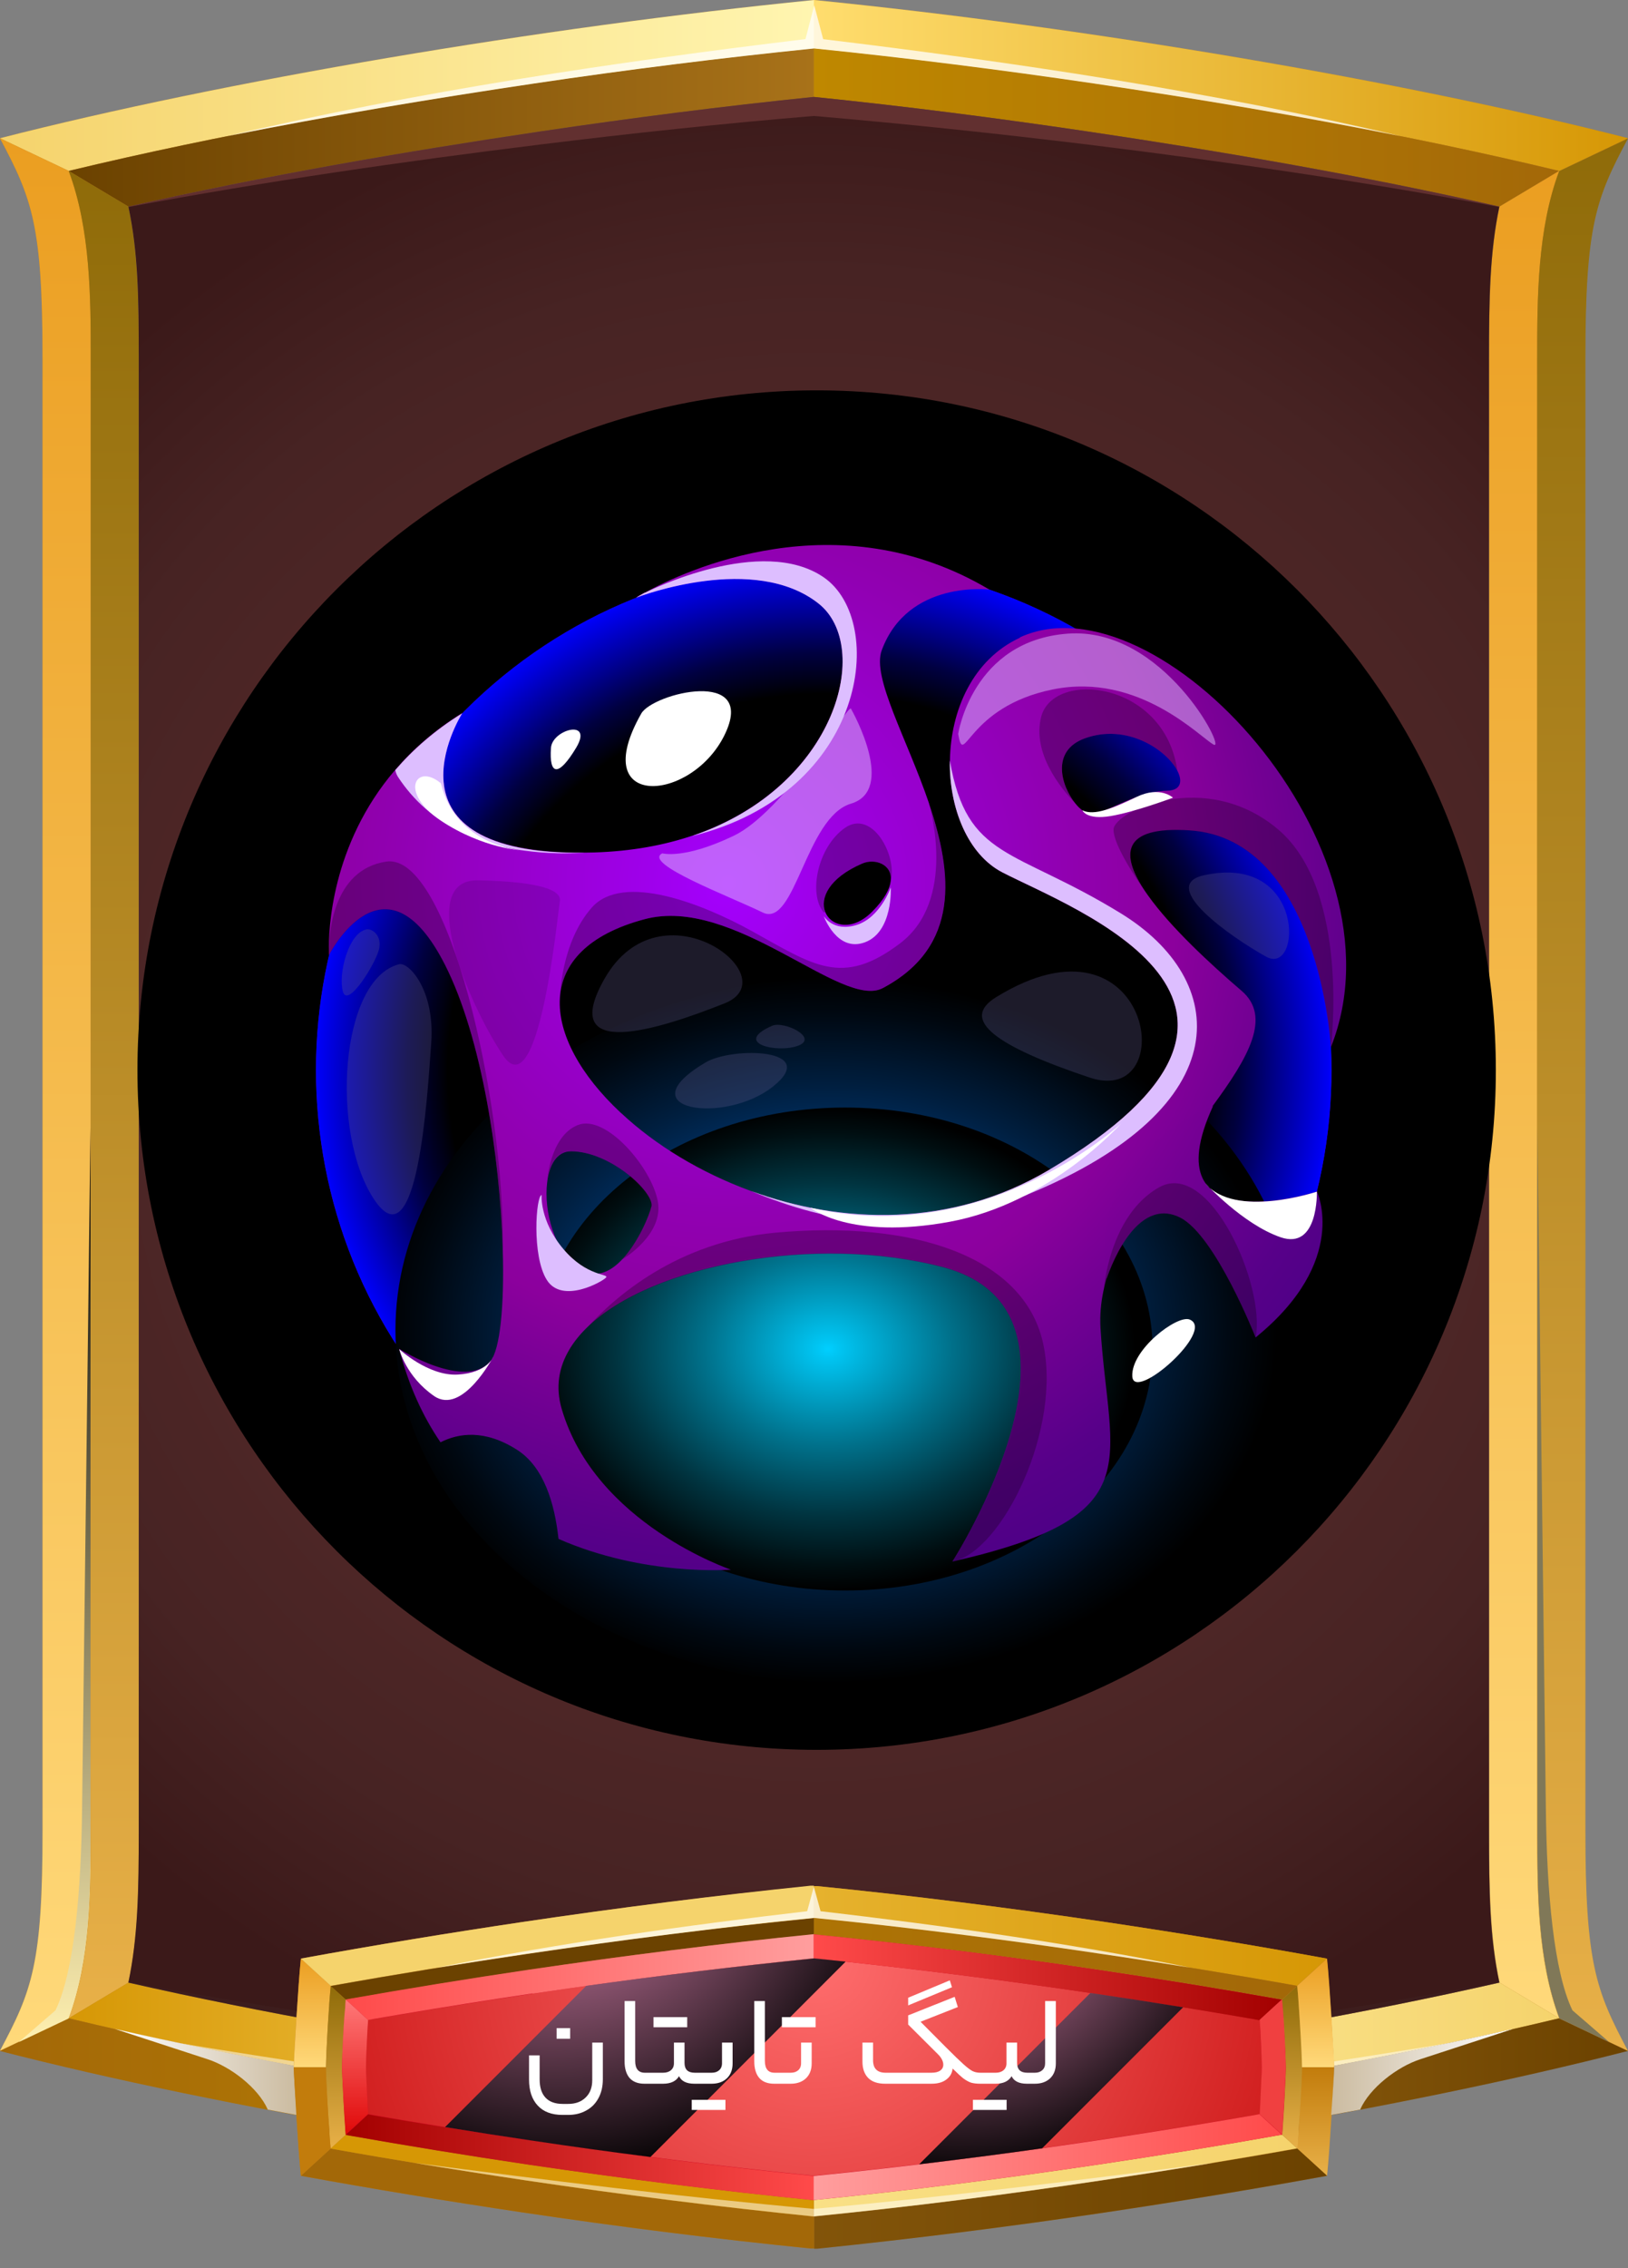 <svg width="51" height="71" viewBox="0 0 51 71" fill="none" xmlns="http://www.w3.org/2000/svg">
<rect x="0" y="0" width="51" height="71" fill="#808080" stroke="none"/>
<g clip-path="url(#clip0_745_9965)">
<g clip-path="url(#clip1_745_9965)">
<path fill-rule="evenodd" clip-rule="evenodd" d="M4.022 6.467C4.326 7.889 4.347 9.318 4.347 11.242V57.284C4.347 59.208 4.32 60.637 4.022 62.059C8.288 63.027 12.656 63.779 16.949 64.415C19.787 64.835 22.638 65.201 25.496 65.492C28.353 65.201 31.204 64.835 34.042 64.415C38.335 63.779 42.703 63.027 46.97 62.059C46.665 60.637 46.645 59.208 46.645 57.284V11.242C46.645 9.318 46.672 7.889 46.97 6.467C42.703 5.499 38.335 4.747 34.042 4.111C31.204 3.691 28.353 3.325 25.496 3.034C22.638 3.325 19.787 3.691 16.949 4.111C12.656 4.747 8.288 5.499 4.022 6.467ZM-0.001 4.327C7.001 2.533 16.929 0.853 25.496 0C34.062 0.853 43.997 2.533 50.992 4.327C49.983 6.223 49.658 7.056 49.658 11.235V57.284C49.658 61.469 49.983 62.303 50.992 64.192C43.99 65.993 34.056 67.666 25.496 68.519C16.929 67.666 6.995 65.987 -0.001 64.192C1.008 62.296 1.333 61.463 1.333 57.284V11.242C1.333 7.056 1.008 6.223 -0.001 4.334V4.327Z" fill="#BA7D24"/>
<path fill-rule="evenodd" clip-rule="evenodd" d="M2.153 5.35C6.94 4.199 11.884 3.332 16.733 2.614C19.645 2.181 22.57 1.815 25.502 1.517V0C16.929 0.853 7.001 2.533 -0.001 4.327L2.153 5.35Z" fill="url(#paint0_linear_745_9965)"/>
<path fill-rule="evenodd" clip-rule="evenodd" d="M16.733 2.614C11.884 3.332 6.947 4.199 2.152 5.35L4.021 6.467C8.288 5.499 12.656 4.747 16.949 4.111C19.787 3.691 22.638 3.325 25.495 3.034V1.517C22.563 1.815 19.638 2.187 16.726 2.614H16.733Z" fill="url(#paint1_linear_745_9965)"/>
<path fill-rule="evenodd" clip-rule="evenodd" d="M25.496 1.517C28.428 1.815 31.354 2.187 34.266 2.614C39.115 3.332 44.051 4.199 48.846 5.35L50.999 4.327C43.997 2.533 34.063 0.853 25.496 0V1.517Z" fill="url(#paint2_linear_745_9965)"/>
<path fill-rule="evenodd" clip-rule="evenodd" d="M34.266 2.614C31.354 2.18 28.428 1.815 25.496 1.517V3.034C28.354 3.325 31.205 3.691 34.042 4.111C38.336 4.747 42.704 5.499 46.97 6.467L48.839 5.35C44.051 4.199 39.108 3.332 34.259 2.614H34.266Z" fill="url(#paint3_linear_745_9965)"/>
<path fill-rule="evenodd" clip-rule="evenodd" d="M46.976 6.467C46.672 7.889 46.651 9.318 46.651 11.242V57.284C46.651 59.208 46.678 60.636 46.976 62.059L48.846 63.176C48.161 61.348 48.155 59.214 48.155 57.284V11.242C48.155 9.318 48.155 7.178 48.846 5.35L46.976 6.467Z" fill="url(#paint4_linear_745_9965)"/>
<path fill-rule="evenodd" clip-rule="evenodd" d="M48.846 5.35C48.162 7.178 48.155 9.311 48.155 11.241V57.284C48.155 59.208 48.155 61.347 48.846 63.176L50.999 64.198C49.99 62.302 49.665 61.469 49.665 57.291V11.241C49.665 7.056 49.99 6.223 50.999 4.334L48.846 5.357V5.35Z" fill="url(#paint5_linear_745_9965)"/>
<path fill-rule="evenodd" clip-rule="evenodd" d="M2.843 11.241C2.843 9.318 2.843 7.178 2.153 5.35L-0.001 4.327C1.008 6.223 1.333 7.056 1.333 11.235V57.284C1.333 61.469 1.008 62.302 -0.001 64.192L2.153 63.169C2.837 61.341 2.843 59.208 2.843 57.278V11.241Z" fill="url(#paint6_linear_745_9965)"/>
<path fill-rule="evenodd" clip-rule="evenodd" d="M2.152 5.35C2.836 7.178 2.843 9.311 2.843 11.242V57.284C2.843 59.208 2.843 61.348 2.152 63.176L4.021 62.059C4.326 60.636 4.346 59.208 4.346 57.284V11.242C4.346 9.318 4.319 7.889 4.021 6.467L2.152 5.35Z" fill="url(#paint7_linear_745_9965)"/>
<path fill-rule="evenodd" clip-rule="evenodd" d="M16.949 64.415C12.656 63.779 8.288 63.027 4.021 62.059L2.152 63.176C6.94 64.327 11.884 65.194 16.733 65.912C19.644 66.345 22.57 66.711 25.502 67.009V65.492C22.644 65.201 19.793 64.835 16.956 64.415H16.949Z" fill="url(#paint8_linear_745_9965)"/>
<path fill-rule="evenodd" clip-rule="evenodd" d="M16.733 65.912C11.884 65.194 6.947 64.327 2.153 63.176L-0.001 64.199C7.001 66 16.929 67.673 25.496 68.526V67.009C22.563 66.711 19.638 66.339 16.726 65.912H16.733Z" fill="url(#paint9_linear_745_9965)"/>
<path fill-rule="evenodd" clip-rule="evenodd" d="M25.496 65.492V67.009C28.428 66.711 31.354 66.338 34.266 65.912C39.115 65.194 44.051 64.327 48.846 63.176L46.977 62.059C42.711 63.027 38.343 63.779 34.049 64.415C31.212 64.835 28.361 65.201 25.503 65.492H25.496Z" fill="url(#paint10_linear_745_9965)"/>
<path fill-rule="evenodd" clip-rule="evenodd" d="M34.266 65.912C31.354 66.345 28.428 66.711 25.496 67.009V68.526C34.063 67.673 43.997 65.993 50.993 64.199L48.839 63.176C44.051 64.327 39.108 65.194 34.259 65.912H34.266Z" fill="url(#paint11_linear_745_9965)"/>
<path fill-rule="evenodd" clip-rule="evenodd" d="M25.495 65.492C28.353 65.201 31.204 64.835 34.042 64.415C38.335 63.779 42.703 63.027 46.97 62.059C46.665 60.637 46.645 59.208 46.645 57.285V11.242C46.645 9.318 46.672 7.889 46.97 6.467C42.703 5.499 38.335 4.747 34.042 4.111C31.204 3.691 28.353 3.325 25.495 3.034C22.638 3.325 19.787 3.691 16.949 4.111C12.656 4.747 8.288 5.499 4.021 6.467C4.326 7.889 4.347 9.318 4.347 11.242V57.285C4.347 59.208 4.319 60.637 4.021 62.059C8.288 63.027 12.656 63.779 16.949 64.415C19.787 64.835 22.638 65.201 25.495 65.492Z" fill="url(#paint12_radial_745_9965)"/>
<g style="mix-blend-mode:screen" opacity="0.5">
<path fill-rule="evenodd" clip-rule="evenodd" d="M34.069 4.524C38.356 5.052 42.71 5.675 46.97 6.481V6.467C42.703 5.499 38.342 4.747 34.042 4.111C31.204 3.691 28.353 3.325 25.495 3.034C22.638 3.325 19.787 3.691 16.949 4.111C12.656 4.747 8.288 5.499 4.021 6.467V6.481C8.281 5.682 12.636 5.052 16.922 4.524C19.773 4.172 22.631 3.867 25.495 3.63C28.36 3.874 31.218 4.178 34.069 4.524Z" fill="#874645"/>
</g>
<g style="mix-blend-mode:color-burn" opacity="0.2">
<path fill-rule="evenodd" clip-rule="evenodd" d="M34.069 63.996C38.356 63.468 42.71 62.844 46.97 62.039V62.052C42.703 63.02 38.342 63.772 34.042 64.409C31.204 64.829 28.353 65.194 25.495 65.486C22.638 65.194 19.787 64.829 16.949 64.409C12.656 63.772 8.288 63.02 4.021 62.052V62.039C8.281 62.838 12.636 63.468 16.922 63.996C19.773 64.348 22.631 64.653 25.495 64.89C28.36 64.646 31.218 64.341 34.069 63.996Z" fill="#482F2E"/>
</g>
<g style="mix-blend-mode:screen" opacity="0.75">
<path fill-rule="evenodd" clip-rule="evenodd" d="M25.218 1.226C19.326 1.937 13.042 2.864 7.137 4.259C10.326 3.623 13.55 3.088 16.733 2.614C19.645 2.18 22.57 1.815 25.502 1.517C28.435 1.815 31.36 2.187 34.272 2.614C37.455 3.081 40.672 3.623 43.868 4.259C37.963 2.864 31.678 1.937 25.787 1.226C25.692 0.873 25.604 0.521 25.509 0.169C25.414 0.521 25.326 0.873 25.232 1.226H25.218Z" fill="white"/>
</g>
<g style="mix-blend-mode:screen" opacity="0.5">
<path fill-rule="evenodd" clip-rule="evenodd" d="M25.496 66.508C19.212 66 11.979 65.004 5.546 63.941C9.257 64.727 13.015 65.363 16.727 65.912C19.639 66.345 22.564 66.711 25.496 67.009C28.428 66.711 31.354 66.338 34.266 65.912C37.977 65.363 41.736 64.727 45.447 63.941C39.013 65.011 31.787 66.007 25.496 66.508Z" fill="white"/>
</g>
<path style="mix-blend-mode:screen" fill-rule="evenodd" clip-rule="evenodd" d="M2.572 56.553C2.545 59.235 2.322 61.72 1.739 62.926L0.588 63.921L2.145 63.183C2.829 61.355 2.836 59.221 2.836 57.291V35.289L2.572 56.553Z" fill="url(#paint13_linear_745_9965)"/>
<path style="mix-blend-mode:screen" fill-rule="evenodd" clip-rule="evenodd" d="M48.426 56.553C48.453 59.235 48.677 61.72 49.259 62.926L50.41 63.921L48.853 63.183C48.169 61.355 48.162 59.221 48.162 57.291V35.289L48.426 56.553Z" fill="url(#paint14_linear_745_9965)"/>
<path fill-rule="evenodd" clip-rule="evenodd" d="M9.426 61.307C11.728 60.887 14.044 60.508 16.36 60.163C19.36 59.722 22.374 59.336 25.394 59.038H25.597C28.617 59.343 31.631 59.722 34.631 60.163C36.947 60.508 39.263 60.887 41.566 61.307C41.647 62.072 41.789 64.497 41.789 64.707C41.789 64.916 41.647 67.341 41.566 68.106C39.263 68.526 36.947 68.905 34.631 69.251C31.631 69.698 28.617 70.077 25.597 70.381H25.394C22.374 70.077 19.36 69.698 16.36 69.251C14.044 68.905 11.728 68.526 9.426 68.106C9.344 67.341 9.202 64.916 9.202 64.707C9.202 64.497 9.344 62.072 9.426 61.307Z" fill="#BA7D24"/>
<path fill-rule="evenodd" clip-rule="evenodd" d="M40.164 66.82C40.164 66.752 40.178 66.684 40.178 66.616C40.218 66.108 40.273 65.221 40.279 64.713C40.273 64.199 40.212 63.305 40.178 62.797C40.178 62.729 40.164 62.661 40.164 62.594C38.255 62.255 36.331 61.944 34.408 61.659C31.449 61.219 28.476 60.847 25.496 60.549C22.517 60.847 19.544 61.226 16.584 61.659C14.661 61.944 12.745 62.255 10.828 62.594C10.828 62.661 10.815 62.729 10.815 62.797C10.774 63.305 10.72 64.192 10.713 64.707C10.72 65.221 10.781 66.115 10.815 66.623C10.815 66.691 10.828 66.758 10.828 66.826C12.738 67.165 14.661 67.476 16.584 67.761C19.544 68.201 22.517 68.573 25.496 68.871C28.476 68.573 31.449 68.194 34.408 67.761C36.331 67.476 38.248 67.165 40.164 66.826V66.82Z" fill="#CE0921"/>
<path fill-rule="evenodd" clip-rule="evenodd" d="M25.495 61.3C22.55 61.598 19.617 61.971 16.692 62.404C14.972 62.661 13.252 62.932 11.532 63.23C11.498 63.596 11.471 64.334 11.464 64.7C11.471 65.066 11.505 65.811 11.532 66.176C13.245 66.474 14.965 66.752 16.692 67.002C19.617 67.436 22.556 67.808 25.495 68.106C28.441 67.808 31.374 67.436 34.299 67.002C36.019 66.745 37.739 66.474 39.459 66.176C39.493 65.811 39.52 65.072 39.527 64.707C39.52 64.341 39.486 63.596 39.459 63.23C37.746 62.932 36.026 62.655 34.299 62.404C31.374 61.971 28.441 61.598 25.495 61.3Z" fill="url(#paint15_radial_745_9965)"/>
<path fill-rule="evenodd" clip-rule="evenodd" d="M10.211 64.7C10.218 64.199 10.279 63.264 10.313 62.756C10.326 62.56 10.34 62.357 10.36 62.16L9.426 61.307C9.344 62.072 9.202 64.497 9.202 64.707H10.211V64.7Z" fill="url(#paint16_linear_745_9965)"/>
<path fill-rule="evenodd" clip-rule="evenodd" d="M10.36 62.16C12.405 61.795 14.457 61.463 16.509 61.158C19.496 60.718 22.496 60.339 25.496 60.034V59.025H25.394C22.374 59.336 19.36 59.716 16.36 60.163C14.044 60.508 11.728 60.887 9.426 61.307L10.36 62.16Z" fill="url(#paint17_linear_745_9965)"/>
<path fill-rule="evenodd" clip-rule="evenodd" d="M25.496 60.034C28.503 60.332 31.496 60.711 34.483 61.158C36.535 61.463 38.586 61.794 40.632 62.16L41.566 61.307C39.264 60.887 36.948 60.508 34.632 60.163C31.631 59.722 28.618 59.336 25.598 59.038H25.496V60.041V60.034Z" fill="url(#paint18_linear_745_9965)"/>
<path fill-rule="evenodd" clip-rule="evenodd" d="M41.796 64.707H40.787C40.78 65.208 40.719 66.149 40.685 66.657C40.672 66.853 40.658 67.05 40.638 67.253L41.572 68.106C41.654 67.341 41.796 64.916 41.796 64.707Z" fill="url(#paint19_linear_745_9965)"/>
<path fill-rule="evenodd" clip-rule="evenodd" d="M40.638 67.253C38.593 67.619 36.541 67.95 34.489 68.255C31.503 68.695 28.503 69.075 25.503 69.379V70.388H25.605C28.625 70.077 31.638 69.698 34.638 69.251C36.954 68.905 39.27 68.526 41.573 68.106L40.638 67.253Z" fill="url(#paint20_linear_745_9965)"/>
<path fill-rule="evenodd" clip-rule="evenodd" d="M25.496 70.388V69.379C22.489 69.081 19.496 68.702 16.509 68.255C14.457 67.95 12.405 67.619 10.36 67.253L9.426 68.106C11.728 68.526 14.044 68.905 16.36 69.251C19.36 69.698 22.374 70.077 25.394 70.382H25.496V70.388Z" fill="url(#paint21_linear_745_9965)"/>
<path fill-rule="evenodd" clip-rule="evenodd" d="M16.584 61.659C19.543 61.219 22.516 60.846 25.496 60.548V60.041C22.489 60.339 19.496 60.718 16.509 61.165C14.457 61.469 12.405 61.801 10.36 62.167L10.834 62.594C12.744 62.255 14.667 61.944 16.591 61.659H16.584Z" fill="url(#paint22_linear_745_9965)"/>
<path fill-rule="evenodd" clip-rule="evenodd" d="M25.496 60.542C28.476 60.84 31.449 61.219 34.408 61.652C36.331 61.937 38.248 62.248 40.164 62.587L40.638 62.16C38.593 61.794 36.541 61.463 34.489 61.158C31.503 60.718 28.503 60.338 25.503 60.034V60.542H25.496Z" fill="url(#paint23_linear_745_9965)"/>
<path fill-rule="evenodd" clip-rule="evenodd" d="M40.205 63.041C40.239 63.474 40.279 64.28 40.286 64.713C40.286 64.788 40.286 64.862 40.279 64.944C40.259 65.377 40.218 66.19 40.184 66.623C40.184 66.691 40.171 66.758 40.171 66.826L40.212 66.86L40.645 67.253C40.658 67.097 40.672 66.934 40.679 66.779V66.664C40.726 66.203 40.773 65.316 40.787 64.856C40.787 64.808 40.787 64.761 40.787 64.72C40.78 64.273 40.733 63.413 40.699 62.959C40.699 62.892 40.685 62.831 40.685 62.763V62.729C40.672 62.539 40.652 62.357 40.638 62.167L40.164 62.594C40.164 62.661 40.178 62.729 40.178 62.797C40.178 62.878 40.191 62.959 40.198 63.041H40.205Z" fill="url(#paint24_linear_745_9965)"/>
<path fill-rule="evenodd" clip-rule="evenodd" d="M40.164 66.819C38.255 67.158 36.331 67.469 34.408 67.754C31.449 68.194 28.476 68.567 25.496 68.865V69.372C28.503 69.074 31.496 68.695 34.483 68.248C36.535 67.944 38.586 67.612 40.632 67.246L40.198 66.853L40.157 66.819H40.164Z" fill="url(#paint25_linear_745_9965)"/>
<path fill-rule="evenodd" clip-rule="evenodd" d="M25.496 68.871C22.516 68.573 19.543 68.194 16.584 67.761C14.661 67.476 12.744 67.165 10.828 66.826L10.787 66.86L10.354 67.253C12.399 67.618 14.451 67.95 16.503 68.255C19.489 68.695 22.489 69.075 25.489 69.379V68.871H25.496Z" fill="url(#paint26_linear_745_9965)"/>
<path fill-rule="evenodd" clip-rule="evenodd" d="M10.794 63.041C10.76 63.474 10.72 64.28 10.713 64.713C10.713 64.788 10.713 64.862 10.72 64.944C10.74 65.377 10.781 66.19 10.815 66.623C10.815 66.691 10.828 66.758 10.828 66.826L10.787 66.86L10.354 67.253C10.341 67.097 10.327 66.934 10.32 66.779V66.664C10.273 66.203 10.226 65.316 10.212 64.856C10.212 64.808 10.212 64.761 10.212 64.72C10.219 64.273 10.266 63.413 10.3 62.959C10.3 62.892 10.313 62.831 10.313 62.763V62.729C10.327 62.539 10.347 62.357 10.361 62.167L10.835 62.594C10.835 62.661 10.821 62.729 10.821 62.797C10.821 62.878 10.808 62.959 10.801 63.041H10.794Z" fill="url(#paint27_linear_745_9965)"/>
<g style="mix-blend-mode:screen" opacity="0.75">
<path fill-rule="evenodd" clip-rule="evenodd" d="M25.496 60.034C26.458 60.129 27.413 60.23 28.374 60.345C30.413 60.582 32.451 60.853 34.483 61.158C35.424 61.293 36.358 61.442 37.293 61.591C33.453 60.812 29.471 60.264 25.706 59.824C25.638 59.566 25.564 59.316 25.496 59.059C25.428 59.316 25.354 59.566 25.286 59.824C21.514 60.264 17.539 60.819 13.699 61.591C14.634 61.442 15.575 61.293 16.51 61.158C18.541 60.86 20.58 60.589 22.618 60.345C23.573 60.23 24.534 60.129 25.496 60.034Z" fill="white"/>
</g>
<path style="mix-blend-mode:multiply" fill-rule="evenodd" clip-rule="evenodd" d="M6.5 64.456C7.231 64.693 8.091 65.357 8.389 66.034C8.694 66.088 8.992 66.149 9.297 66.203C9.243 65.492 9.202 64.815 9.202 64.7C9.202 64.693 9.202 64.673 9.202 64.659C7.319 64.307 5.45 63.928 3.595 63.508L6.5 64.456Z" fill="url(#paint28_linear_745_9965)"/>
<path style="mix-blend-mode:multiply" fill-rule="evenodd" clip-rule="evenodd" d="M44.498 64.456C43.767 64.693 42.907 65.357 42.609 66.034C42.304 66.088 42.006 66.149 41.701 66.203C41.755 65.492 41.796 64.815 41.796 64.7C41.796 64.693 41.796 64.673 41.796 64.659C43.672 64.307 45.548 63.928 47.403 63.508L44.498 64.456Z" fill="url(#paint29_linear_745_9965)"/>
<path fill-rule="evenodd" clip-rule="evenodd" d="M16.693 62.404C19.618 61.971 22.55 61.598 25.496 61.3V60.542C22.517 60.84 19.544 61.219 16.584 61.652C14.661 61.937 12.745 62.248 10.828 62.587L11.106 62.837L11.451 63.156L11.532 63.23L11.709 63.196C12 63.149 12.291 63.095 12.582 63.047C13.95 62.817 15.318 62.6 16.686 62.397L16.693 62.404Z" fill="url(#paint30_linear_745_9965)"/>
<path fill-rule="evenodd" clip-rule="evenodd" d="M25.496 61.3C28.442 61.598 31.374 61.971 34.3 62.404C35.668 62.607 37.035 62.824 38.404 63.054C38.695 63.102 38.986 63.156 39.277 63.203C39.338 63.217 39.399 63.224 39.453 63.237L39.534 63.163L39.88 62.844L40.157 62.594C38.248 62.255 36.325 61.944 34.401 61.659C31.442 61.219 28.469 60.847 25.489 60.549V61.307L25.496 61.3Z" fill="url(#paint31_linear_745_9965)"/>
<path fill-rule="evenodd" clip-rule="evenodd" d="M11.465 64.7C11.471 64.334 11.505 63.596 11.532 63.23L11.451 63.156L11.106 62.837L10.828 62.587C10.828 62.655 10.815 62.722 10.815 62.79C10.815 62.871 10.801 62.953 10.794 63.034C10.76 63.461 10.72 64.266 10.713 64.693C10.713 64.774 10.713 64.856 10.72 64.93C10.74 65.363 10.781 66.176 10.815 66.609C10.815 66.677 10.828 66.745 10.828 66.813L11.532 66.169C11.512 65.925 11.492 65.302 11.478 65.059C11.471 64.937 11.465 64.808 11.465 64.686V64.7Z" fill="url(#paint32_linear_745_9965)"/>
<path fill-rule="evenodd" clip-rule="evenodd" d="M39.46 63.23C39.494 63.596 39.521 64.341 39.528 64.707C39.528 64.828 39.521 64.95 39.514 65.065C39.501 65.309 39.48 65.932 39.46 66.176L40.164 66.819C40.164 66.752 40.178 66.684 40.178 66.616C40.212 66.183 40.252 65.37 40.273 64.937C40.273 64.862 40.273 64.788 40.279 64.707C40.273 64.273 40.232 63.467 40.198 63.034C40.198 62.953 40.185 62.871 40.178 62.79C40.178 62.722 40.164 62.648 40.164 62.58L39.887 62.831L39.541 63.149L39.46 63.223V63.23Z" fill="url(#paint33_linear_745_9965)"/>
<path fill-rule="evenodd" clip-rule="evenodd" d="M16.693 67.009C19.618 67.442 22.55 67.815 25.496 68.113V68.871C22.517 68.573 19.544 68.194 16.584 67.761C14.661 67.476 12.745 67.165 10.828 66.826L11.106 66.576L11.451 66.257L11.532 66.183L11.709 66.217C12 66.264 12.291 66.318 12.582 66.366C13.95 66.596 15.318 66.813 16.686 67.016L16.693 67.009Z" fill="url(#paint34_linear_745_9965)"/>
<path fill-rule="evenodd" clip-rule="evenodd" d="M25.496 68.113C28.442 67.815 31.374 67.442 34.3 67.009C35.668 66.806 37.035 66.589 38.404 66.359C38.695 66.311 38.986 66.257 39.277 66.21C39.338 66.196 39.399 66.19 39.453 66.176L39.534 66.251L39.88 66.569L40.157 66.819C38.248 67.158 36.325 67.469 34.401 67.754C31.442 68.194 28.469 68.567 25.489 68.865V68.106L25.496 68.113Z" fill="url(#paint35_linear_745_9965)"/>
<path fill-rule="evenodd" clip-rule="evenodd" d="M10.211 64.713C10.218 65.214 10.279 66.149 10.313 66.657C10.326 66.853 10.34 67.05 10.36 67.253L9.426 68.106C9.344 67.341 9.202 64.916 9.202 64.707H10.211V64.713Z" fill="url(#paint36_linear_745_9965)"/>
<path fill-rule="evenodd" clip-rule="evenodd" d="M40.787 64.7C40.78 64.199 40.719 63.264 40.685 62.756C40.672 62.56 40.658 62.357 40.638 62.16L41.572 61.307C41.654 62.072 41.796 64.497 41.796 64.707H40.787V64.7Z" fill="url(#paint37_linear_745_9965)"/>
<g style="mix-blend-mode:screen" opacity="0.5">
<path fill-rule="evenodd" clip-rule="evenodd" d="M25.496 69.142C21.338 68.77 17.166 68.248 12.975 67.7C14.153 67.896 15.331 68.079 16.51 68.255C19.496 68.695 22.496 69.074 25.496 69.379C28.503 69.081 31.496 68.702 34.483 68.255C35.661 68.079 36.839 67.896 38.017 67.7C33.826 68.242 29.654 68.763 25.496 69.142Z" fill="white"/>
</g>
<path style="mix-blend-mode:screen" fill-rule="evenodd" clip-rule="evenodd" d="M18.358 62.167L13.942 66.582C14.857 66.731 15.778 66.874 16.699 67.009C17.924 67.192 19.15 67.361 20.376 67.517L26.491 61.402C26.159 61.368 25.834 61.334 25.502 61.3C23.119 61.544 20.735 61.828 18.358 62.16V62.167Z" fill="url(#paint38_radial_745_9965)"/>
<path style="mix-blend-mode:screen" fill-rule="evenodd" clip-rule="evenodd" d="M34.157 62.384L28.794 67.747C30.081 67.591 31.36 67.429 32.647 67.246L37.063 62.831C36.148 62.682 35.227 62.539 34.306 62.404L34.157 62.384Z" fill="url(#paint39_radial_745_9965)"/>
<path style="mix-blend-mode:screen" d="M25.583 54.773C37.334 54.773 46.86 45.247 46.86 33.496C46.86 21.745 37.334 12.219 25.583 12.219C13.832 12.219 4.306 21.745 4.306 33.496C4.306 45.247 13.832 54.773 25.583 54.773Z" fill="url(#paint40_radial_745_9965)"/>
<path d="M37.053 44.744C43.265 38.532 43.265 28.46 37.053 22.248C30.841 16.036 20.77 16.036 14.557 22.248C8.345 28.46 8.345 38.532 14.557 44.744C20.77 50.956 30.841 50.956 37.053 44.744Z" fill="url(#paint41_radial_745_9965)"/>
<path style="mix-blend-mode:screen" opacity="0.5" fill-rule="evenodd" clip-rule="evenodd" d="M22.072 47.759C13.941 42.511 10.792 38.3 15.463 32.556C20.134 26.813 33.811 26.719 37.823 35.039C41.835 43.361 35.31 45.596 28.313 45.754C21.316 45.912 20.417 44.564 21.456 39.873C22.496 35.182 29.312 35.759 30.515 34.62C31.717 33.481 33.135 35.164 33.844 38.907C34.554 42.651 30.037 42.889 27.307 43.172C24.577 43.456 24.664 41.211 24.815 39.873C24.965 38.535 27.131 38.844 27.131 39.873C27.131 40.902 27.754 39.239 27.509 37.406C27.266 35.572 24.043 36.951 23.53 39.873C23.017 42.794 23.346 43.851 29.021 44.102C34.695 44.355 35.484 39.648 34.57 36.185C33.656 32.722 25.616 32.084 20.841 37.036C16.066 41.99 19.623 46.229 26.75 46.765C33.878 47.301 35.451 45.488 35.451 45.488C35.451 45.488 31.574 50.831 22.072 47.759Z" fill="url(#paint42_radial_745_9965)"/>
<path style="mix-blend-mode:screen" d="M37.053 44.744C43.265 38.532 43.265 28.46 37.053 22.248C30.841 16.036 20.77 16.036 14.557 22.248C8.345 28.46 8.345 38.532 14.557 44.744C20.77 50.956 30.841 50.956 37.053 44.744Z" fill="url(#paint43_radial_745_9965)"/>
<path style="mix-blend-mode:screen" d="M26.476 52.695C34.257 52.695 40.565 47.744 40.565 41.637C40.565 35.53 34.257 30.58 26.476 30.58C18.695 30.58 12.388 35.53 12.388 41.637C12.388 47.744 18.695 52.695 26.476 52.695Z" fill="url(#paint44_radial_745_9965)"/>
<path style="mix-blend-mode:screen" d="M26.477 49.786C31.795 49.786 36.107 46.402 36.107 42.227C36.107 38.053 31.795 34.668 26.477 34.668C21.158 34.668 16.847 38.053 16.847 42.227C16.847 46.402 21.158 49.786 26.477 49.786Z" fill="url(#paint45_radial_745_9965)"/>
<path fill-rule="evenodd" clip-rule="evenodd" d="M31.955 19.959C30.466 20.646 29.781 22.247 29.758 23.805C29.733 25.299 30.323 26.749 31.403 27.308C33.609 28.45 41.694 31.4 32.848 36.632C29.784 38.443 26.362 38.318 23.532 37.283C23.525 37.283 23.52 37.278 23.512 37.276C21.929 36.696 20.524 35.833 19.482 34.862C19.452 34.837 19.436 34.822 19.436 34.822C18.198 33.667 17.47 32.367 17.539 31.246C17.603 30.171 18.4 29.252 20.187 28.774C23.001 28.018 26.37 31.609 27.652 30.93C30.096 29.635 29.838 27.329 29.105 25.158V25.151C28.413 23.118 27.307 21.203 27.621 20.357C28.441 18.136 30.997 18.457 30.997 18.457C26.219 15.615 21.428 17.878 20.215 18.544C20.21 18.544 20.203 18.549 20.2 18.552H20.195C20.195 18.552 20.195 18.552 20.19 18.552C20.042 18.631 19.952 18.69 19.927 18.705C20.093 18.644 23.637 17.313 25.637 18.881C27.348 20.22 26.227 24.612 21.714 26.152C21.714 26.152 21.709 26.152 21.707 26.152C20.81 26.456 19.786 26.647 18.619 26.683C18.515 26.683 18.415 26.688 18.315 26.688C11.755 26.754 14.4 22.444 14.477 22.321C13.611 22.855 12.925 23.465 12.38 24.099C10.363 26.448 10.289 29.157 10.302 29.77C10.302 29.852 10.302 29.898 10.302 29.898C10.302 29.898 12.046 26.476 13.938 30.194C15.098 32.475 15.665 36.27 15.749 39.084V39.104C15.803 40.871 15.665 42.242 15.366 42.603C14.584 43.535 12.503 42.22 12.503 42.22C12.802 43.376 13.251 44.344 13.8 45.146C14.354 44.865 15.179 44.725 16.209 45.389C17.033 45.922 17.375 47.046 17.496 48.17C20.197 49.355 22.897 49.132 22.897 49.132C22.897 49.132 18.645 47.7 17.595 44.096C17.398 43.422 17.503 42.799 17.84 42.237C17.84 42.237 17.845 42.23 17.853 42.214C17.991 41.99 18.165 41.773 18.374 41.568C20.407 39.566 25.568 38.632 29.508 39.653C34.863 41.04 29.835 48.88 29.835 48.88C36.107 47.45 34.736 45.815 34.475 41.574C34.452 41.185 34.485 40.795 34.567 40.406C34.593 40.281 34.623 40.156 34.659 40.029C34.659 40.029 34.659 40.021 34.659 40.018C34.914 39.124 35.394 38.241 35.954 37.393C36.605 36.41 37.358 35.473 37.992 34.615C39.115 33.09 39.843 31.826 38.895 31.014C37.91 30.171 36.674 29.025 35.971 28.039C35.971 28.039 35.943 28.001 35.9 27.939C35.096 26.767 35.098 25.843 37.282 25.993C41.334 26.269 41.692 32.779 41.692 32.779C44.197 26.522 36.252 17.965 31.95 19.951L31.955 19.959ZM27.011 27.03C27.409 26.859 27.961 27.053 27.904 27.574C27.876 27.822 27.713 28.144 27.325 28.534C26.699 29.17 26.025 28.994 25.851 28.542C25.69 28.131 25.941 27.492 27.011 27.03ZM20.404 37.769C20.351 38.021 19.996 38.897 19.477 39.436C19.094 39.837 18.617 40.051 18.108 39.691C17.373 39.168 17.028 37.906 17.141 37.015C17.204 36.453 17.45 36.037 17.886 36.037C19.117 36.037 20.504 37.329 20.409 37.771L20.404 37.769ZM36.574 24.75C35.343 24.783 34.432 25.728 33.926 25.381C33.926 25.381 33.921 25.375 33.911 25.368C33.842 25.319 33.768 25.25 33.699 25.163C33.694 25.158 33.688 25.153 33.686 25.148C33.249 24.607 32.907 23.498 33.987 23.11C35.308 22.635 36.536 23.473 36.878 24.116C37.057 24.453 36.996 24.739 36.572 24.75H36.574Z" fill="url(#paint46_radial_745_9965)"/>
<g style="mix-blend-mode:multiply" opacity="0.3">
<path fill-rule="evenodd" clip-rule="evenodd" d="M15.751 39.091C15.666 36.279 15.1 32.485 13.94 30.202C12.048 26.484 10.304 29.905 10.304 29.905C10.304 29.905 10.304 29.86 10.304 29.778C10.304 29.249 10.414 27.224 12.099 26.969C14.035 26.675 15.812 34.459 15.753 39.091H15.751Z" fill="#110015"/>
</g>
<g style="mix-blend-mode:soft-light">
<path fill-rule="evenodd" clip-rule="evenodd" d="M18.315 26.696C15.118 26.854 13.397 25.723 12.477 24.334C12.429 24.262 12.398 24.185 12.383 24.106C12.927 23.473 13.614 22.863 14.479 22.329C14.403 22.451 11.757 26.762 18.318 26.696H18.315Z" fill="#DDBEFF"/>
</g>
<g style="mix-blend-mode:soft-light">
<path fill-rule="evenodd" clip-rule="evenodd" d="M21.712 26.157C26.225 24.617 27.346 20.222 25.635 18.887C23.635 17.316 20.093 18.646 19.925 18.71C19.95 18.695 20.04 18.639 20.188 18.557H20.193C20.193 18.557 20.193 18.557 20.198 18.557C20.359 18.478 23.86 16.736 25.806 18.072C27.795 19.443 27.167 24.796 21.715 26.162L21.712 26.157Z" fill="#DDBEFF"/>
</g>
<g style="mix-blend-mode:soft-light">
<path fill-rule="evenodd" clip-rule="evenodd" d="M32.189 37.393C28.69 38.839 25.95 38.284 23.529 37.281C26.359 38.315 29.781 38.44 32.845 36.63C41.691 31.397 33.606 28.448 31.4 27.306C30.32 26.747 29.73 25.296 29.755 23.805C30.297 26.923 31.744 26.522 35.118 28.593C38.491 30.664 38.903 34.62 32.189 37.391V37.393Z" fill="#DDBEFF"/>
</g>
<g style="mix-blend-mode:multiply" opacity="0.3">
<path fill-rule="evenodd" clip-rule="evenodd" d="M29.837 48.887C29.837 48.887 34.865 41.047 29.51 39.661C25.57 38.639 20.409 39.576 18.376 41.576C19.252 40.6 21.213 38.872 24.278 38.586C28.588 38.19 32.031 39.313 32.664 41.99C33.292 44.669 31.42 48.555 29.837 48.885V48.887Z" fill="#110015"/>
</g>
<g style="mix-blend-mode:multiply" opacity="0.3">
<path fill-rule="evenodd" clip-rule="evenodd" d="M19.474 39.436C19.993 38.897 20.348 38.021 20.401 37.768C20.496 37.327 19.109 36.035 17.878 36.035C17.442 36.035 17.197 36.451 17.133 37.013C17.133 37.013 17.22 35.562 18.103 35.215C18.984 34.867 20.419 36.555 20.608 37.61C20.792 38.637 19.549 39.393 19.474 39.433V39.436Z" fill="#110015"/>
</g>
<g style="mix-blend-mode:multiply" opacity="0.3">
<path fill-rule="evenodd" clip-rule="evenodd" d="M36.878 24.116C36.533 23.473 35.305 22.638 33.987 23.11C32.907 23.498 33.249 24.607 33.686 25.148C33.234 24.68 32.328 23.572 32.616 22.441C32.997 20.952 36.485 21.32 36.881 24.116H36.878Z" fill="#110015"/>
</g>
<g style="mix-blend-mode:multiply" opacity="0.3">
<path fill-rule="evenodd" clip-rule="evenodd" d="M41.695 32.786C41.695 32.786 41.337 26.279 37.285 26.001C35.101 25.85 35.099 26.775 35.903 27.947C35.658 27.6 34.866 26.443 34.884 25.96C34.907 25.393 37.77 24.047 40.037 25.96C42.308 27.875 41.695 32.784 41.695 32.784V32.786Z" fill="#110015"/>
</g>
<g style="mix-blend-mode:multiply" opacity="0.3">
<path fill-rule="evenodd" clip-rule="evenodd" d="M27.904 27.574C27.961 27.053 27.412 26.859 27.011 27.03C25.941 27.492 25.69 28.131 25.851 28.542L25.805 28.562C25.312 27.973 25.619 26.507 26.469 25.914C27.32 25.324 28.109 26.772 27.904 27.574Z" fill="#110015"/>
</g>
<g style="mix-blend-mode:multiply" opacity="0.3">
<path fill-rule="evenodd" clip-rule="evenodd" d="M27.652 30.93C26.372 31.609 23.004 28.018 20.187 28.774C18.4 29.254 17.605 30.171 17.539 31.246C17.539 31.246 17.565 29.51 18.54 28.407C19.518 27.303 22.018 28.299 23.53 29.132C25.476 30.204 26.372 30.914 28.201 29.525C29.973 28.177 29.143 25.311 29.102 25.156C29.835 27.326 30.093 29.632 27.649 30.927L27.652 30.93Z" fill="#110015"/>
</g>
<g style="mix-blend-mode:multiply" opacity="0.2">
<path fill-rule="evenodd" clip-rule="evenodd" d="M14.98 27.556C13.037 27.513 14.633 31.341 15.751 33.026C16.87 34.712 17.452 28.784 17.539 28.202C17.626 27.62 15.567 27.569 14.98 27.556Z" fill="#310050"/>
</g>
<g style="mix-blend-mode:soft-light">
<path fill-rule="evenodd" clip-rule="evenodd" d="M16.967 37.406C16.793 37.421 16.65 39.313 17.133 40.069C17.613 40.825 18.875 40.118 18.984 39.99C19.094 39.865 18.384 39.972 17.644 39.091C16.903 38.21 16.967 37.406 16.967 37.406Z" fill="#DDBEFF"/>
</g>
<g style="mix-blend-mode:soft-light">
<path fill-rule="evenodd" clip-rule="evenodd" d="M25.805 28.675C25.805 28.675 26.218 29.826 27.099 29.494C27.98 29.163 27.906 27.776 27.906 27.776C27.906 27.776 27.577 28.718 26.839 28.951C26.101 29.183 25.805 28.675 25.805 28.675Z" fill="#DDBEFF"/>
</g>
<g style="mix-blend-mode:soft-light" opacity="0.5">
<path fill-rule="evenodd" clip-rule="evenodd" d="M30.017 22.972C30.206 24.088 30.269 22.13 32.979 21.581C35.688 21.032 37.614 23.1 38.022 23.309C38.431 23.519 36.444 19.612 33.451 19.834C30.456 20.053 30.017 22.972 30.017 22.972Z" fill="#DDBEFF"/>
</g>
<g style="mix-blend-mode:soft-light" opacity="0.5">
<path fill-rule="evenodd" clip-rule="evenodd" d="M20.748 26.711C20.11 27.028 22.875 28.065 23.892 28.562C24.908 29.061 25.24 25.58 26.657 25.156C28.074 24.735 26.739 22.326 26.657 22.181C26.575 22.035 24.553 25.406 22.993 26.157C21.432 26.908 20.748 26.711 20.748 26.711Z" fill="#DDBEFF"/>
</g>
<path fill-rule="evenodd" clip-rule="evenodd" d="M39.334 41.864C39.334 41.864 38.08 38.677 36.974 38.113C35.869 37.551 35.064 38.892 34.666 40.023C34.666 40.023 34.666 40.031 34.666 40.033C34.666 40.033 34.656 39.99 34.643 39.911C34.574 39.479 34.416 37.97 35.376 36.663C36.51 35.118 38.001 34.62 38.001 34.62C36.007 38.964 41.255 37.298 41.255 37.298C41.255 37.298 42.289 39.467 39.337 41.862L39.334 41.864Z" fill="url(#paint47_radial_745_9965)"/>
<g style="mix-blend-mode:multiply" opacity="0.3">
<path fill-rule="evenodd" clip-rule="evenodd" d="M39.334 41.864C39.334 41.864 38.08 38.678 36.975 38.113C35.869 37.551 35.065 38.892 34.666 40.023C34.666 40.023 34.666 40.031 34.666 40.033C34.63 40.161 34.6 40.286 34.574 40.411C34.574 40.411 34.587 40.215 34.643 39.913C34.766 39.255 35.098 38.098 35.963 37.401C36.068 37.316 36.183 37.237 36.306 37.168C37.889 36.269 39.648 40.228 39.337 41.864H39.334Z" fill="#110015"/>
</g>
<path fill-rule="evenodd" clip-rule="evenodd" d="M17.26 23.409C17.199 24.267 17.49 24.334 18.047 23.409C18.603 22.485 17.301 22.829 17.26 23.409Z" fill="white"/>
<path fill-rule="evenodd" clip-rule="evenodd" d="M20.088 22.337C18.369 25.363 21.658 25.128 22.698 23.006C23.737 20.884 20.448 21.698 20.088 22.337Z" fill="white"/>
<g style="mix-blend-mode:soft-light">
<path fill-rule="evenodd" clip-rule="evenodd" d="M37.266 41.303C36.878 41.15 35.43 42.245 35.471 43.08C35.511 43.915 38.103 41.635 37.266 41.303Z" fill="white"/>
</g>
<g style="mix-blend-mode:soft-light">
<path fill-rule="evenodd" clip-rule="evenodd" d="M25.389 37.804C25.389 37.804 26.612 38.823 29.756 38.243C32.899 37.666 35.121 35.169 35.121 35.169C35.121 35.169 30.915 39.091 25.389 37.804Z" fill="white"/>
</g>
<g style="mix-blend-mode:soft-light">
<path fill-rule="evenodd" clip-rule="evenodd" d="M13.813 24.52C13.041 23.866 12.472 24.793 13.813 25.687C15.153 26.578 16.369 26.619 16.369 26.619C16.369 26.619 14.293 26.509 13.813 24.52Z" fill="white"/>
</g>
<g style="mix-blend-mode:soft-light">
<path fill-rule="evenodd" clip-rule="evenodd" d="M33.91 25.368C33.91 25.368 34.035 25.672 34.791 25.544C35.547 25.419 36.745 24.969 36.745 24.969C36.745 24.969 36.344 24.589 35.608 24.944C34.873 25.299 34.275 25.544 33.91 25.365V25.368Z" fill="white"/>
</g>
<g style="mix-blend-mode:soft-light">
<path fill-rule="evenodd" clip-rule="evenodd" d="M12.506 42.227C12.506 42.227 12.715 43.088 13.599 43.698C14.485 44.308 15.448 42.477 15.448 42.477C15.448 42.477 15.264 42.973 14.342 43.026C13.42 43.08 12.506 42.23 12.506 42.23V42.227Z" fill="white"/>
</g>
<g style="mix-blend-mode:soft-light">
<path fill-rule="evenodd" clip-rule="evenodd" d="M37.762 37.038C37.762 37.038 38.926 38.317 40.116 38.728C41.309 39.139 41.253 37.301 41.253 37.301C41.253 37.301 38.684 38.161 37.762 37.038Z" fill="white"/>
</g>
<g style="mix-blend-mode:multiply" opacity="0.3">
<path fill-rule="evenodd" clip-rule="evenodd" d="M22.098 33.259C19.585 34.748 22.698 35.212 24.21 34.015C25.721 32.817 22.948 32.753 22.098 33.259Z" fill="#60598E"/>
<path fill-rule="evenodd" clip-rule="evenodd" d="M18.936 30.639C17.453 33.249 20.668 32.214 22.698 31.407C24.728 30.6 20.701 27.533 18.936 30.639Z" fill="#60598E"/>
<path fill-rule="evenodd" clip-rule="evenodd" d="M24.187 32.109C22.931 32.661 24.368 32.978 25.009 32.73C25.65 32.482 24.56 31.946 24.187 32.109Z" fill="#60598E"/>
<path fill-rule="evenodd" clip-rule="evenodd" d="M31.205 31.213C30.043 31.928 31.228 32.756 34.132 33.729C37.035 34.699 36.09 28.203 31.205 31.213Z" fill="#60598E"/>
<path fill-rule="evenodd" clip-rule="evenodd" d="M37.721 27.396C36.255 27.715 38.546 29.326 39.665 29.947C40.786 30.57 40.911 26.701 37.721 27.396Z" fill="#60598E"/>
<path fill-rule="evenodd" clip-rule="evenodd" d="M12.506 30.181C10.647 30.646 10.34 35.452 11.712 37.533C13.083 39.615 13.389 34.318 13.509 32.641C13.627 30.963 12.792 30.11 12.508 30.181H12.506Z" fill="#60598E"/>
<path fill-rule="evenodd" clip-rule="evenodd" d="M11.475 29.094C10.918 29.201 10.586 30.496 10.742 31.04C10.897 31.584 11.781 30.133 11.875 29.707C11.97 29.28 11.658 29.058 11.475 29.091V29.094Z" fill="#60598E"/>
</g>
<path d="M17.621 66.2C17.285 66.2 17.026 66.103 16.845 65.908C16.664 65.713 16.573 65.442 16.573 65.092V64.336H16.905V65.084C16.905 65.338 16.966 65.529 17.089 65.66C17.212 65.791 17.392 65.856 17.629 65.856H17.797C18.026 65.856 18.209 65.79 18.345 65.656C18.484 65.523 18.553 65.343 18.553 65.116V63.936H18.885V65.084C18.885 65.314 18.838 65.512 18.745 65.68C18.654 65.848 18.526 65.976 18.361 66.064C18.198 66.155 18.01 66.2 17.797 66.2H17.621ZM17.437 63.816V63.484H17.861V63.816H17.437ZM20.29 64.88C20.303 64.88 20.313 64.892 20.318 64.916C20.326 64.938 20.33 64.984 20.33 65.056C20.33 65.126 20.326 65.171 20.318 65.192C20.313 65.213 20.303 65.224 20.29 65.224H20.186C19.983 65.224 19.829 65.164 19.722 65.044C19.618 64.921 19.566 64.748 19.566 64.524V62.636H19.898V64.508C19.898 64.756 19.999 64.88 20.202 64.88H20.29ZM20.772 64.88C20.876 64.88 20.959 64.853 21.02 64.8C21.081 64.747 21.112 64.675 21.112 64.584V63.936H21.444V64.576C21.444 64.675 21.471 64.751 21.524 64.804C21.58 64.855 21.66 64.88 21.764 64.88H21.876C21.903 64.88 21.916 64.938 21.916 65.052C21.916 65.167 21.903 65.224 21.876 65.224H21.752C21.507 65.224 21.347 65.145 21.272 64.988C21.179 65.145 21.012 65.224 20.772 65.224H20.292C20.265 65.224 20.252 65.168 20.252 65.056C20.252 64.939 20.265 64.88 20.292 64.88H20.772ZM21.528 63.14V63.456H20.472V63.14H21.528ZM22.95 64.588C22.95 64.785 22.89 64.942 22.77 65.056C22.65 65.168 22.491 65.224 22.294 65.224H21.878C21.851 65.224 21.838 65.168 21.838 65.056C21.838 64.939 21.851 64.88 21.878 64.88H22.294C22.39 64.88 22.467 64.855 22.526 64.804C22.587 64.751 22.618 64.677 22.618 64.584V63.936H22.95V64.588ZM22.726 65.728V66.044H21.67V65.728H22.726ZM24.353 64.88C24.366 64.88 24.375 64.892 24.381 64.916C24.389 64.938 24.393 64.984 24.393 65.056C24.393 65.126 24.389 65.171 24.381 65.192C24.375 65.213 24.366 65.224 24.353 65.224H24.249C24.046 65.224 23.891 65.164 23.785 65.044C23.681 64.921 23.629 64.748 23.629 64.524V62.636H23.961V64.508C23.961 64.756 24.062 64.88 24.265 64.88H24.353ZM25.427 64.588C25.427 64.785 25.366 64.942 25.247 65.056C25.127 65.168 24.968 65.224 24.77 65.224H24.355C24.328 65.224 24.314 65.168 24.314 65.056C24.314 64.939 24.328 64.88 24.355 64.88H24.77C24.866 64.88 24.944 64.855 25.003 64.804C25.064 64.751 25.095 64.677 25.095 64.584V63.936H25.427V64.588ZM25.55 63.14V63.456H24.494V63.14H25.55ZM29.754 61.988L29.822 62.204L28.45 62.772V62.532L29.754 61.988ZM27.726 65.224C27.492 65.224 27.314 65.163 27.194 65.04C27.077 64.918 27.018 64.748 27.018 64.532V63.936H27.35V64.488C27.35 64.749 27.482 64.88 27.746 64.88H29.182C29.3 64.88 29.39 64.858 29.454 64.812C29.518 64.767 29.55 64.706 29.55 64.628C29.55 64.575 29.537 64.523 29.51 64.472C29.486 64.419 29.445 64.363 29.386 64.304L28.45 63.372V63.084L29.906 62.504L30.006 62.824L28.838 63.284L29.63 64.08C29.886 64.336 30.074 64.517 30.194 64.624C30.314 64.731 30.408 64.8 30.474 64.832C30.544 64.864 30.622 64.88 30.71 64.88C30.737 64.88 30.75 64.939 30.75 65.056C30.75 65.168 30.737 65.224 30.71 65.224C30.596 65.224 30.501 65.213 30.426 65.192C30.352 65.168 30.27 65.124 30.182 65.06C30.097 64.993 29.984 64.889 29.842 64.748C29.829 64.889 29.764 65.004 29.646 65.092C29.532 65.18 29.377 65.224 29.182 65.224H27.726ZM31.19 64.88C31.294 64.88 31.377 64.853 31.438 64.8C31.499 64.747 31.53 64.675 31.53 64.584V63.936H31.862V64.576C31.862 64.675 31.889 64.751 31.942 64.804C31.998 64.855 32.078 64.88 32.182 64.88H32.294C32.321 64.88 32.334 64.938 32.334 65.052C32.334 65.167 32.321 65.224 32.294 65.224H32.17C31.925 65.224 31.765 65.145 31.69 64.988C31.597 65.145 31.43 65.224 31.19 65.224H30.71C30.683 65.224 30.67 65.168 30.67 65.056C30.67 64.939 30.683 64.88 30.71 64.88H31.19ZM31.534 65.728V66.044H30.478V65.728H31.534ZM32.42 64.88C32.516 64.88 32.593 64.853 32.652 64.8C32.711 64.747 32.74 64.675 32.74 64.584V62.636H33.076V64.588C33.076 64.785 33.016 64.942 32.896 65.056C32.776 65.168 32.617 65.224 32.42 65.224H32.296C32.269 65.224 32.256 65.168 32.256 65.056C32.256 64.939 32.269 64.88 32.296 64.88H32.42Z" fill="white"/>
</g>
</g>
<defs>
<linearGradient id="paint0_linear_745_9965" x1="-0.001" y1="2.675" x2="25.496" y2="2.675" gradientUnits="userSpaceOnUse">
<stop stop-color="#F5D36C"/>
<stop offset="1" stop-color="#FFF5B0"/>
</linearGradient>
<linearGradient id="paint1_linear_745_9965" x1="2.152" y1="3.995" x2="25.495" y2="3.995" gradientUnits="userSpaceOnUse">
<stop stop-color="#6B4200"/>
<stop offset="1" stop-color="#A87219"/>
</linearGradient>
<linearGradient id="paint2_linear_745_9965" x1="25.496" y1="2.675" x2="50.999" y2="2.675" gradientUnits="userSpaceOnUse">
<stop stop-color="#FFDD6E"/>
<stop offset="1" stop-color="#D69705"/>
</linearGradient>
<linearGradient id="paint3_linear_745_9965" x1="25.496" y1="3.995" x2="48.846" y2="3.995" gradientUnits="userSpaceOnUse">
<stop stop-color="#BF8800"/>
<stop offset="1" stop-color="#A36808"/>
</linearGradient>
<linearGradient id="paint4_linear_745_9965" x1="47.748" y1="63.176" x2="47.748" y2="5.35" gradientUnits="userSpaceOnUse">
<stop stop-color="#FFD97A"/>
<stop offset="1" stop-color="#EB9E21"/>
</linearGradient>
<linearGradient id="paint5_linear_745_9965" x1="49.577" y1="64.198" x2="49.577" y2="4.327" gradientUnits="userSpaceOnUse">
<stop stop-color="#E8B048"/>
<stop offset="1" stop-color="#8F6B09"/>
</linearGradient>
<linearGradient id="paint6_linear_745_9965" x1="1.421" y1="64.198" x2="1.421" y2="4.327" gradientUnits="userSpaceOnUse">
<stop stop-color="#FFD97A"/>
<stop offset="1" stop-color="#EB9E21"/>
</linearGradient>
<linearGradient id="paint7_linear_745_9965" x1="3.249" y1="63.176" x2="3.249" y2="5.35" gradientUnits="userSpaceOnUse">
<stop stop-color="#E8B048"/>
<stop offset="1" stop-color="#8F6B09"/>
</linearGradient>
<linearGradient id="paint8_linear_745_9965" x1="2.152" y1="64.53" x2="25.495" y2="64.53" gradientUnits="userSpaceOnUse">
<stop stop-color="#D69705"/>
<stop offset="1" stop-color="#FFDD6E"/>
</linearGradient>
<linearGradient id="paint9_linear_745_9965" x1="-0.001" y1="65.851" x2="25.496" y2="65.851" gradientUnits="userSpaceOnUse">
<stop stop-color="#A36808"/>
<stop offset="1" stop-color="#BF8800"/>
</linearGradient>
<linearGradient id="paint10_linear_745_9965" x1="25.496" y1="64.53" x2="48.846" y2="64.53" gradientUnits="userSpaceOnUse">
<stop stop-color="#FFF5B0"/>
<stop offset="1" stop-color="#F5D36C"/>
</linearGradient>
<linearGradient id="paint11_linear_745_9965" x1="25.496" y1="65.851" x2="50.999" y2="65.851" gradientUnits="userSpaceOnUse">
<stop stop-color="#A87219"/>
<stop offset="1" stop-color="#6B4200"/>
</linearGradient>
<radialGradient id="paint12_radial_745_9965" cx="0" cy="0" r="1" gradientUnits="userSpaceOnUse" gradientTransform="translate(25.495 34.26) scale(31.842 31.842)">
<stop stop-color="#613131"/>
<stop offset="0.38" stop-color="#572B2B"/>
<stop offset="0.81" stop-color="#472323"/>
<stop offset="1" stop-color="#3B1919"/>
</radialGradient>
<linearGradient id="paint13_linear_745_9965" x1="1.719" y1="63.914" x2="1.719" y2="35.289" gradientUnits="userSpaceOnUse">
<stop stop-color="#FFF0B0"/>
<stop offset="1"/>
</linearGradient>
<linearGradient id="paint14_linear_745_9965" x1="49.279" y1="0" x2="49.279" y2="0" gradientUnits="userSpaceOnUse">
<stop stop-color="#FFF0B0"/>
<stop offset="1"/>
</linearGradient>
<radialGradient id="paint15_radial_745_9965" cx="0" cy="0" r="1" gradientUnits="userSpaceOnUse" gradientTransform="translate(25.495 61.307) scale(15.684 15.684)">
<stop stop-color="#FF6E6E"/>
<stop offset="1" stop-color="#CF1B1B"/>
</radialGradient>
<linearGradient id="paint16_linear_745_9965" x1="9.778" y1="64.707" x2="9.778" y2="61.307" gradientUnits="userSpaceOnUse">
<stop stop-color="#FFD97A"/>
<stop offset="1" stop-color="#EB9E21"/>
</linearGradient>
<linearGradient id="paint17_linear_745_9965" x1="9.426" y1="60.596" x2="0.676" y2="60.596" gradientUnits="userSpaceOnUse">
<stop stop-color="#F5D36C"/>
<stop offset="1" stop-color="#FFF5B0"/>
</linearGradient>
<linearGradient id="paint18_linear_745_9965" x1="-0.001" y1="60.596" x2="41.573" y2="60.596" gradientUnits="userSpaceOnUse">
<stop stop-color="#FFDD6E"/>
<stop offset="1" stop-color="#D69705"/>
</linearGradient>
<linearGradient id="paint19_linear_745_9965" x1="41.213" y1="68.106" x2="41.213" y2="64.707" gradientUnits="userSpaceOnUse">
<stop stop-color="#E8B048"/>
<stop offset="1" stop-color="#C27C0C"/>
</linearGradient>
<linearGradient id="paint20_linear_745_9965" x1="-0" y1="68.817" x2="41.573" y2="68.817" gradientUnits="userSpaceOnUse">
<stop stop-color="#A87219"/>
<stop offset="1" stop-color="#6B4200"/>
</linearGradient>
<linearGradient id="paint21_linear_745_9965" x1="9.426" y1="68.817" x2="0.676" y2="68.817" gradientUnits="userSpaceOnUse">
<stop stop-color="#A36808"/>
<stop offset="1" stop-color="#BF8800"/>
</linearGradient>
<linearGradient id="paint22_linear_745_9965" x1="10.36" y1="61.314" x2="0.676" y2="61.314" gradientUnits="userSpaceOnUse">
<stop stop-color="#6B4200"/>
<stop offset="1" stop-color="#A87219"/>
</linearGradient>
<linearGradient id="paint23_linear_745_9965" x1="-0.001" y1="61.314" x2="40.638" y2="61.314" gradientUnits="userSpaceOnUse">
<stop stop-color="#BF8800"/>
<stop offset="1" stop-color="#A36808"/>
</linearGradient>
<linearGradient id="paint24_linear_745_9965" x1="40.476" y1="67.253" x2="40.476" y2="62.16" gradientUnits="userSpaceOnUse">
<stop stop-color="#E8B048"/>
<stop offset="1" stop-color="#8F6B09"/>
</linearGradient>
<linearGradient id="paint25_linear_745_9965" x1="-0.001" y1="68.099" x2="40.638" y2="68.099" gradientUnits="userSpaceOnUse">
<stop stop-color="#FFF5B0"/>
<stop offset="1" stop-color="#F5D36C"/>
</linearGradient>
<linearGradient id="paint26_linear_745_9965" x1="10.36" y1="68.099" x2="0.676" y2="68.099" gradientUnits="userSpaceOnUse">
<stop stop-color="#D69705"/>
<stop offset="1" stop-color="#FFDD6E"/>
</linearGradient>
<linearGradient id="paint27_linear_745_9965" x1="10.523" y1="67.253" x2="10.523" y2="62.16" gradientUnits="userSpaceOnUse">
<stop stop-color="#E8B048"/>
<stop offset="1" stop-color="#8F6B09"/>
</linearGradient>
<linearGradient id="paint28_linear_745_9965" x1="3.595" y1="64.862" x2="9.297" y2="64.862" gradientUnits="userSpaceOnUse">
<stop stop-color="white"/>
<stop offset="1" stop-color="#CBBBA0"/>
</linearGradient>
<linearGradient id="paint29_linear_745_9965" x1="41.701" y1="64.862" x2="47.403" y2="64.862" gradientUnits="userSpaceOnUse">
<stop stop-color="#CBBBA0"/>
<stop offset="1" stop-color="white"/>
</linearGradient>
<linearGradient id="paint30_linear_745_9965" x1="10.835" y1="61.889" x2="25.496" y2="61.889" gradientUnits="userSpaceOnUse">
<stop stop-color="#FF4A4A"/>
<stop offset="1" stop-color="#FF9E9E"/>
</linearGradient>
<linearGradient id="paint31_linear_745_9965" x1="25.496" y1="61.889" x2="40.164" y2="61.889" gradientUnits="userSpaceOnUse">
<stop stop-color="#FF4A4A"/>
<stop offset="1" stop-color="#A30000"/>
</linearGradient>
<linearGradient id="paint32_linear_745_9965" x1="11.126" y1="66.819" x2="11.126" y2="62.587" gradientUnits="userSpaceOnUse">
<stop stop-color="#E00909"/>
<stop offset="1" stop-color="#FF7878"/>
</linearGradient>
<linearGradient id="paint33_linear_745_9965" x1="39.873" y1="-4.52955e-06" x2="39.873" y2="-4.52955e-06" gradientUnits="userSpaceOnUse">
<stop stop-color="#E00909"/>
<stop offset="1" stop-color="#FF7878"/>
</linearGradient>
<linearGradient id="paint34_linear_745_9965" x1="10.835" y1="67.524" x2="25.496" y2="67.524" gradientUnits="userSpaceOnUse">
<stop stop-color="#A30000"/>
<stop offset="1" stop-color="#FF4A4A"/>
</linearGradient>
<linearGradient id="paint35_linear_745_9965" x1="25.496" y1="67.524" x2="40.164" y2="67.524" gradientUnits="userSpaceOnUse">
<stop stop-color="#FF9E9E"/>
<stop offset="1" stop-color="#FF4A4A"/>
</linearGradient>
<linearGradient id="paint36_linear_745_9965" x1="9.778" y1="3.56861e-05" x2="9.778" y2="64.707" gradientUnits="userSpaceOnUse">
<stop stop-color="#E8B048"/>
<stop offset="1" stop-color="#C27C0C"/>
</linearGradient>
<linearGradient id="paint37_linear_745_9965" x1="41.213" y1="64.707" x2="41.213" y2="61.307" gradientUnits="userSpaceOnUse">
<stop stop-color="#FFD97A"/>
<stop offset="1" stop-color="#EB9E21"/>
</linearGradient>
<radialGradient id="paint38_radial_745_9965" cx="0" cy="0" r="1" gradientUnits="userSpaceOnUse" gradientTransform="translate(17.335 56.831) scale(11.553 11.553)">
<stop stop-color="#FF99CC"/>
<stop offset="1"/>
</radialGradient>
<radialGradient id="paint39_radial_745_9965" cx="0" cy="0" r="1" gradientUnits="userSpaceOnUse" gradientTransform="translate(29.905 58.612) scale(9.718)">
<stop stop-color="#FF99CC"/>
<stop offset="1"/>
</radialGradient>
<radialGradient id="paint40_radial_745_9965" cx="0" cy="0" r="1" gradientUnits="userSpaceOnUse" gradientTransform="translate(25.583 -47.418) scale(21.277 21.277)">
<stop offset="0.46" stop-color="#0000FF"/>
<stop offset="0.49" stop-color="#0000F1"/>
<stop offset="0.68" stop-color="#00008B"/>
<stop offset="0.84" stop-color="#000040"/>
<stop offset="0.95" stop-color="#000011"/>
<stop offset="1"/>
</radialGradient>
<radialGradient id="paint41_radial_745_9965" cx="0" cy="0" r="1" gradientUnits="userSpaceOnUse" gradientTransform="translate(26.828 45.355) scale(19.549)">
<stop stop-color="#009AFF"/>
<stop offset="0.53" stop-color="#4431CB"/>
<stop offset="0.8" stop-color="#6400B4"/>
<stop offset="0.87" stop-color="#5E0091"/>
<stop offset="0.95" stop-color="#5A0074"/>
<stop offset="1" stop-color="#59006A"/>
</radialGradient>
<radialGradient id="paint42_radial_745_9965" cx="0" cy="0" r="1" gradientUnits="userSpaceOnUse" gradientTransform="translate(26.125 45.33) scale(16.39 16.39)">
<stop offset="0.01" stop-color="#00FFFF"/>
<stop offset="0.37" stop-color="#00A4A4"/>
<stop offset="1"/>
</radialGradient>
<radialGradient id="paint43_radial_745_9965" cx="0" cy="0" r="1" gradientUnits="userSpaceOnUse" gradientTransform="translate(25.806 33.496) scale(15.907)">
<stop offset="0.74"/>
<stop offset="0.76" stop-color="#000011"/>
<stop offset="0.82" stop-color="#000040"/>
<stop offset="0.89" stop-color="#00008B"/>
<stop offset="0.99" stop-color="#0000F1"/>
<stop offset="1" stop-color="#0000FF"/>
</radialGradient>
<radialGradient id="paint44_radial_745_9965" cx="0" cy="0" r="1" gradientUnits="userSpaceOnUse" gradientTransform="translate(25.94 41.637) scale(14.043 11.057)">
<stop stop-color="#007CFF"/>
<stop offset="0.04" stop-color="#0075F1"/>
<stop offset="0.4" stop-color="#00438B"/>
<stop offset="0.69" stop-color="#001F40"/>
<stop offset="0.9" stop-color="#000811"/>
<stop offset="1"/>
</radialGradient>
<radialGradient id="paint45_radial_745_9965" cx="0" cy="0" r="1" gradientUnits="userSpaceOnUse" gradientTransform="translate(25.94 42.227) scale(9.6 7.559)">
<stop stop-color="#00CFFF"/>
<stop offset="0.04" stop-color="#00C4F1"/>
<stop offset="0.4" stop-color="#00718B"/>
<stop offset="0.69" stop-color="#003440"/>
<stop offset="0.9" stop-color="#000E11"/>
<stop offset="1"/>
</radialGradient>
<radialGradient id="paint46_radial_745_9965" cx="0" cy="0" r="1" gradientUnits="userSpaceOnUse" gradientTransform="translate(22.83 27.681) scale(22.909 22.909)">
<stop stop-color="#A400FF"/>
<stop offset="0.11" stop-color="#9F00EB"/>
<stop offset="0.45" stop-color="#9100B2"/>
<stop offset="0.61" stop-color="#8C009D"/>
<stop offset="0.73" stop-color="#740094"/>
<stop offset="0.9" stop-color="#570089"/>
<stop offset="1" stop-color="#4D0086"/>
</radialGradient>
<radialGradient id="paint47_radial_745_9965" cx="0" cy="0" r="1" gradientUnits="userSpaceOnUse" gradientTransform="translate(22.827 27.684) scale(22.907 22.907)">
<stop stop-color="#A400FF"/>
<stop offset="0.11" stop-color="#9F00EB"/>
<stop offset="0.45" stop-color="#9100B2"/>
<stop offset="0.61" stop-color="#8C009D"/>
<stop offset="0.73" stop-color="#740094"/>
<stop offset="0.9" stop-color="#570089"/>
<stop offset="1" stop-color="#4D0086"/>
</radialGradient>
<clipPath id="clip0_745_9965">
<rect width="51" height="70.388" fill="white"/>
</clipPath>
<clipPath id="clip1_745_9965">
<rect width="51" height="70.388" fill="white"/>
</clipPath>
</defs>
</svg>

